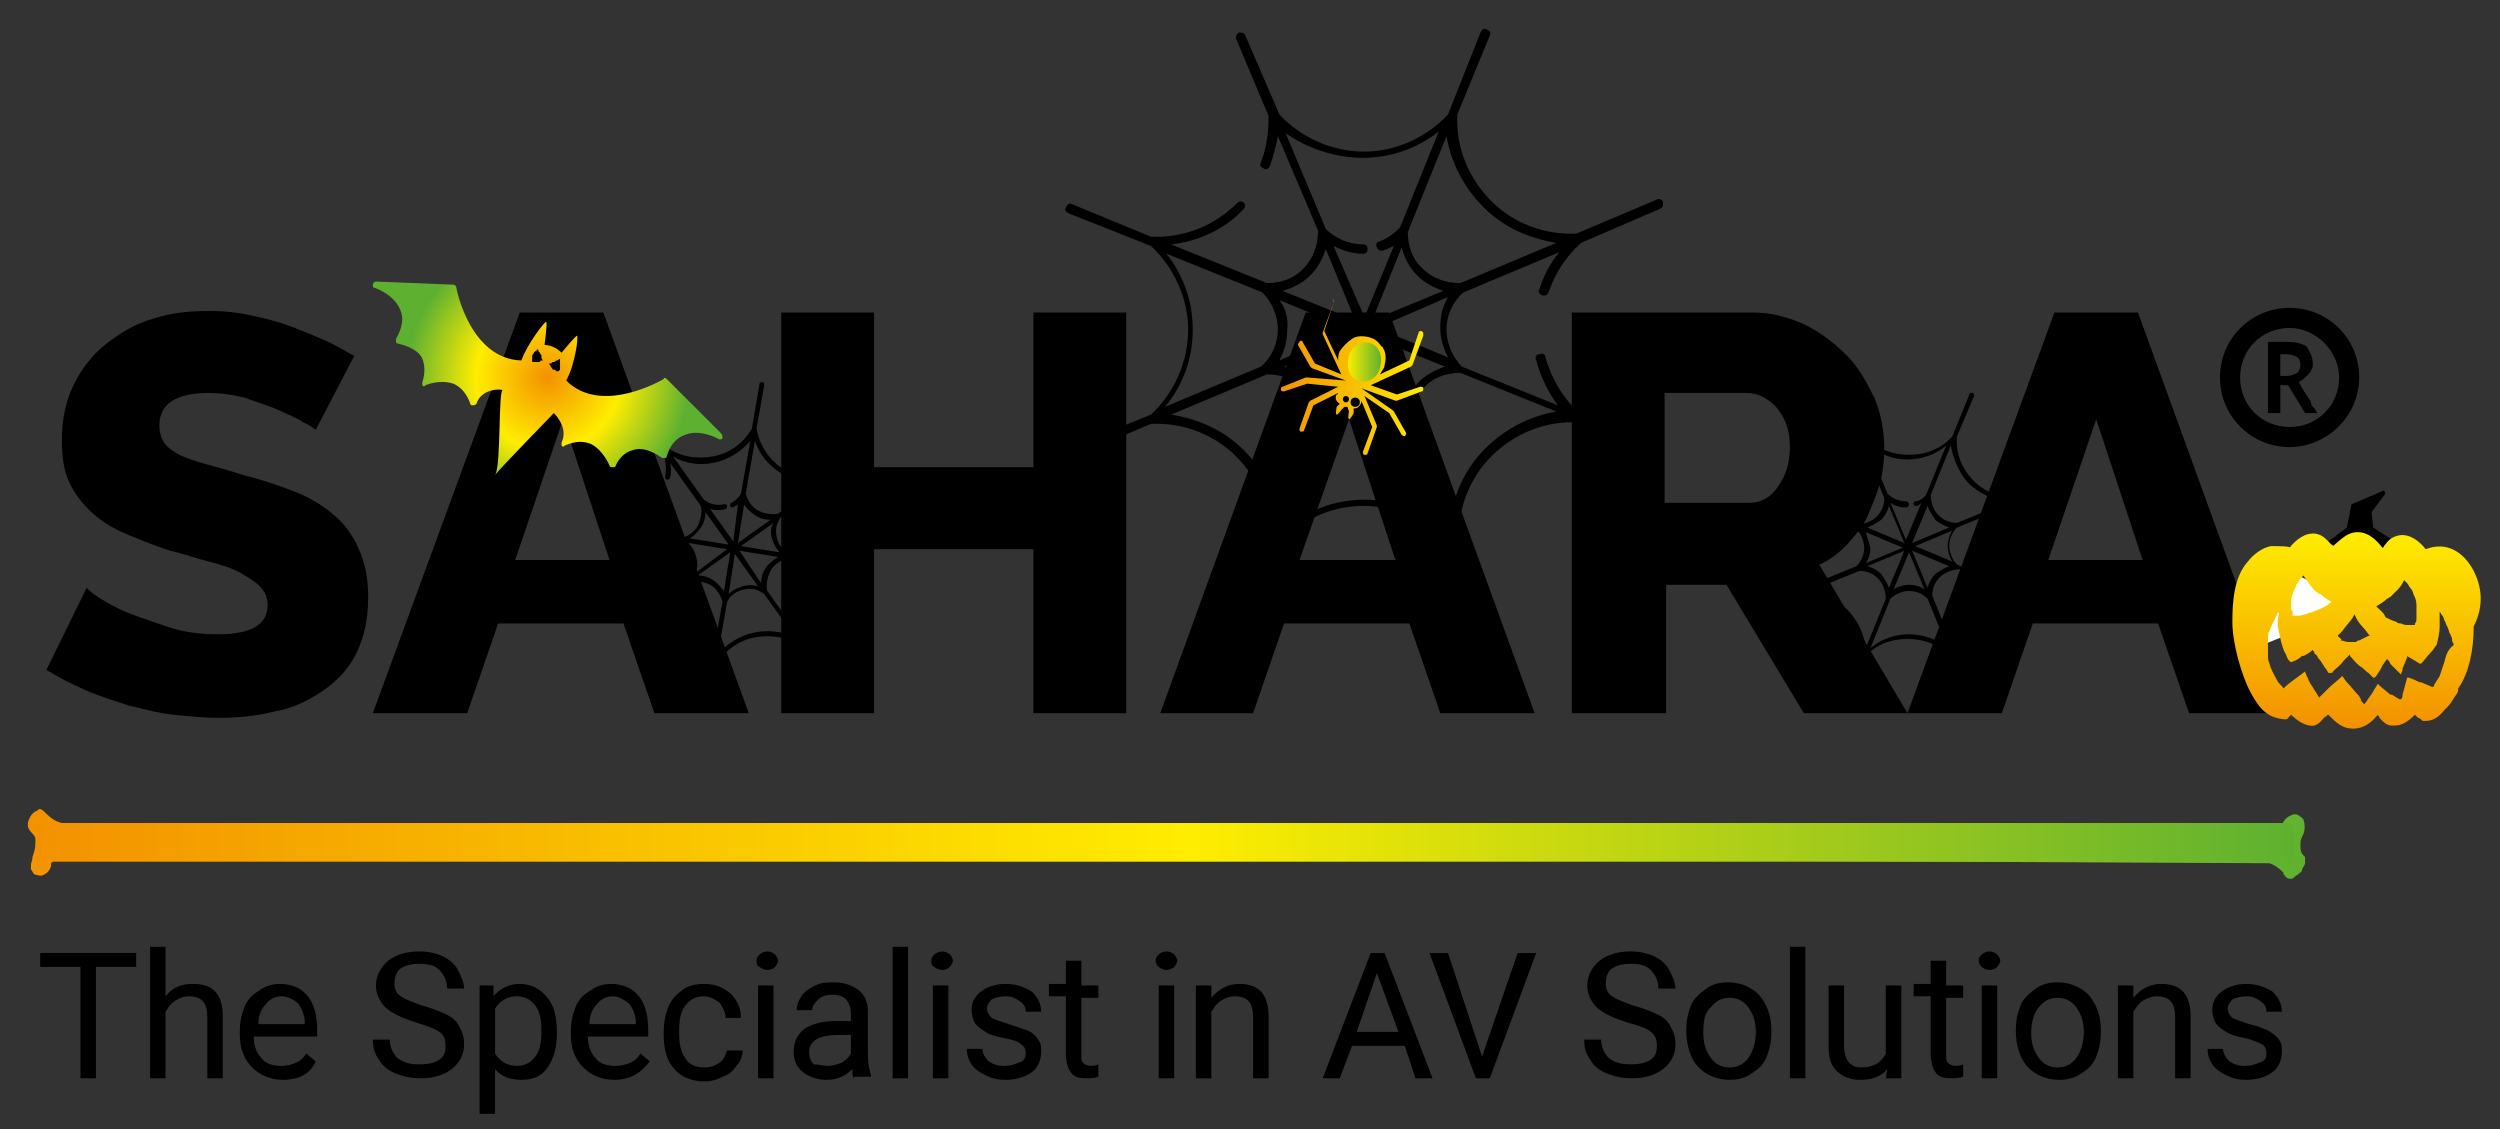 <?xml version="1.0" encoding="utf-8"?>
<!-- Generator: Adobe Illustrator 24.3.0, SVG Export Plug-In . SVG Version: 6.00 Build 0)  -->
<svg version="1.1" id="OUTLINE" xmlns="http://www.w3.org/2000/svg" xmlns:xlink="http://www.w3.org/1999/xlink" x="0px" y="0px"
	 viewBox="0 0 161.6 73" style="enable-background:new 0 0 161.6 73;" xml:space="preserve">
<rect x="0" y="0" width="161.6" height="73" fill="#333333" stroke="none"/>
<style type="text/css">
	.st0{fill:url(#SVGID_1_);}
	.st1{fill:url(#SVGID_2_);}
	.st2{fill:url(#SVGID_3_);}
	.st3{fill:url(#SVGID_4_);}
	.st4{fill:#FFFFFF;}
	.st5{fill:url(#SVGID_5_);}
	.st6{fill:url(#SVGID_6_);}
</style>
<path d="M107.1,12.9l-5.2,2.2c-2.1,0.1-4.1-0.7-5.5-2.1c-1.5-1.5-2.3-3.5-2.2-5.6c0,0,0,0,0,0l2.1-5.1c0.1-0.2,0-0.3-0.2-0.4
	c-0.2-0.1-0.3,0-0.4,0.2l-2.1,5.3c-1.4,1.5-3.4,2.4-5.4,2.4c-2.1,0-4.1-0.9-5.5-2.4c0,0,0,0,0,0l-2.2-5.1c-0.1-0.2-0.2-0.2-0.4-0.2
	c-0.2,0.1-0.2,0.2-0.2,0.4L82,7.5c0,1-0.1,2-0.5,3c-0.1,0.2,0,0.3,0.2,0.4c0.2,0.1,0.3,0,0.4-0.2c0.2-0.6,0.4-1.3,0.5-1.9l2.6,6.1
	c0,0.9-0.3,1.8-0.9,2.4c-0.6,0.7-1.5,1-2.4,1l-6.2-2.5c1.8-0.2,3.5-1,4.7-2.3c0.1-0.1,0.1-0.3,0-0.4c-0.1-0.1-0.3-0.1-0.4,0
	c-1.5,1.5-3.5,2.3-5.6,2.2c0,0,0,0,0,0l-5.1-2.1c-0.2-0.1-0.3,0-0.4,0.2c-0.1,0.2,0,0.3,0.2,0.4l5.3,2.1c1.5,1.4,2.4,3.4,2.4,5.4
	c0,2.1-0.9,4.1-2.4,5.5c0,0,0,0,0,0L69,29c-0.2,0.1-0.2,0.2-0.2,0.4c0.1,0.2,0.2,0.2,0.4,0.2l5.2-2.2c2.1-0.1,4.1,0.7,5.5,2.1
	c1.5,1.5,2.3,3.5,2.2,5.6c0,0,0,0,0,0l-2.1,5.1c-0.1,0.2,0,0.3,0.2,0.4c0.1,0,0.2,0,0.2,0c0.1,0,0.1-0.1,0.2-0.2l2.1-5.3
	c1.4-1.5,3.4-2.4,5.4-2.4c2.1,0,4.1,0.9,5.5,2.4c0,0,0,0,0,0l2.2,5.1c0.1,0.2,0.2,0.2,0.4,0.2c0.2-0.1,0.2-0.2,0.2-0.4L94.3,35
	c-0.1-2.1,0.7-4.1,2.1-5.5c1.5-1.5,3.5-2.3,5.6-2.2c0,0,0,0,0,0l3.6,3.1c0.1,0-0.5-0.8-0.4-0.8c0.1,0-0.8,0.5,0.9,0.8
	c0.2,0,1.4-1.5,1.3-1.6l-5.3-2.1c-1.1-1-1.8-2.2-2.2-3.6c0-0.2-0.2-0.3-0.4-0.2c-0.2,0-0.3,0.2-0.2,0.4c0.3,1.1,0.8,2.1,1.4,2.9
	l-6.2-2.5c-0.6-0.6-1-1.5-1-2.4c0-0.9,0.4-1.8,1.1-2.4l6.2-2.6c-0.6,0.7-1,1.5-1.3,2.4c-0.1,0.2,0,0.3,0.2,0.4c0.1,0,0.1,0,0.2,0
	c0.1,0,0.1-0.1,0.2-0.2c0.4-1.2,1.1-2.3,2.1-3.2c0,0,0,0,0,0l5.1-2.2c0.2-0.1,0.2-0.2,0.2-0.4S107.2,12.8,107.1,12.9z M95.9,13.4
	c1.3,1.3,2.9,2,4.7,2.3l-6.2,2.6c-0.9,0-1.8-0.3-2.4-0.9c-0.7-0.6-1-1.5-1-2.4l2.5-6.2C93.8,10.5,94.6,12.1,95.9,13.4z M84.7,24.7
	c-0.5-0.5-1.1-0.8-1.7-1l4.6-1.9l-1.9,4.7C85.5,25.8,85.2,25.2,84.7,24.7z M82.7,19.4l4.6,1.9l-4.6,2c0.3-0.6,0.5-1.2,0.5-1.9
	C83.3,20.6,83.1,19.9,82.7,19.4z M88.2,22l2,4.6c-0.6-0.3-1.2-0.5-1.9-0.5c-0.7,0-1.3,0.2-1.9,0.5L88.2,22z M88.7,21.8l4.7,1.9
	c-0.6,0.2-1.2,0.5-1.7,1c-0.5,0.5-0.8,1.1-1,1.7L88.7,21.8z M91.6,17.8c0.5,0.5,1.1,0.8,1.7,1l-4.6,1.9l1.9-4.7
	C90.8,16.7,91.1,17.3,91.6,17.8z M88.1,10.2c1.8,0,3.5-0.6,4.9-1.7l-2.5,6.2c-0.4,0.4-0.8,0.7-1.3,0.9C89,15.6,88.9,15.8,89,16
	c0.1,0.2,0.2,0.2,0.4,0.2c0.2-0.1,0.5-0.2,0.7-0.3l-1.9,4.6l-2-4.6c0.6,0.3,1.2,0.5,1.9,0.5c0.2,0,0.3-0.1,0.3-0.3
	c0-0.2-0.1-0.3-0.3-0.3c-0.9,0-1.8-0.4-2.4-1l-2.6-6.2C84.5,9.6,86.3,10.2,88.1,10.2z M84.7,17.8c0.5-0.5,0.8-1.1,1-1.7l1.9,4.6
	l-4.7-1.9C83.6,18.6,84.2,18.3,84.7,17.8z M77.1,21.3c0-1.8-0.6-3.5-1.7-4.9l6.2,2.5c0.6,0.6,1,1.5,1,2.4c0,0.9-0.4,1.8-1.1,2.4
	l-6.2,2.6C76.5,24.9,77.1,23.1,77.1,21.3z M80.4,29.1c-1.3-1.3-2.9-2-4.7-2.3l6.2-2.6c0.9,0,1.8,0.3,2.4,0.9c0.7,0.6,1,1.5,1,2.4
	l-2.5,6.2C82.5,32,81.7,30.4,80.4,29.1z M88.2,32.3c-1.8,0-3.5,0.6-4.9,1.7l2.5-6.2c0.6-0.6,1.5-1,2.4-1c0.9,0,1.8,0.4,2.4,1.1
	l2.6,6.2C91.8,32.9,90,32.3,88.2,32.3z M96,29c-1.3,1.3-2,2.9-2.3,4.7l-2.6-6.2c0-0.9,0.3-1.8,0.9-2.4c0.6-0.7,1.5-1,2.4-1l6.2,2.5
	C98.9,26.9,97.3,27.7,96,29z M93.1,21.2c0,0.7,0.2,1.3,0.5,1.9l-4.6-1.9l4.6-2C93.2,19.9,93.1,20.5,93.1,21.2z"/>
<g>
	<path d="M20.4,27.8c-0.1-0.1-0.3-0.3-0.8-0.5c-0.4-0.3-1-0.5-1.6-0.8c-0.7-0.3-1.4-0.5-2.2-0.8c-0.8-0.2-1.6-0.3-2.3-0.3
		c-2.1,0-3.2,0.7-3.2,2.1c0,0.4,0.1,0.8,0.3,1.1c0.2,0.3,0.6,0.6,1,0.8s1,0.4,1.7,0.6c0.7,0.2,1.5,0.4,2.4,0.7
		c1.2,0.3,2.4,0.7,3.4,1.1c1,0.4,1.8,0.9,2.5,1.5c0.7,0.6,1.2,1.3,1.6,2.2c0.4,0.9,0.6,1.9,0.6,3.1c0,1.5-0.3,2.7-0.8,3.7
		c-0.5,1-1.3,1.8-2.2,2.4s-1.9,1.1-3.1,1.3c-1.2,0.3-2.4,0.4-3.6,0.4c-0.9,0-1.9-0.1-2.9-0.2c-1-0.1-2-0.4-2.9-0.6
		c-0.9-0.3-1.9-0.6-2.8-1c-0.9-0.4-1.7-0.8-2.5-1.3L5.6,38c0.1,0.1,0.4,0.4,0.9,0.7c0.5,0.3,1.2,0.7,2,1c0.8,0.3,1.7,0.6,2.6,0.9
		c1,0.3,2,0.4,3,0.4c2.1,0,3.2-0.6,3.2-1.9c0-0.5-0.2-0.9-0.5-1.2c-0.3-0.3-0.8-0.6-1.3-0.9c-0.6-0.3-1.2-0.5-2-0.7
		c-0.8-0.2-1.6-0.5-2.5-0.7c-1.2-0.4-2.2-0.8-3.1-1.2c-0.9-0.4-1.6-0.9-2.2-1.5c-0.6-0.6-1-1.2-1.3-1.9c-0.3-0.7-0.4-1.6-0.4-2.6
		c0-1.4,0.3-2.6,0.8-3.6c0.5-1,1.2-1.9,2.1-2.6c0.9-0.7,1.9-1.3,3-1.6c1.2-0.4,2.4-0.5,3.7-0.5c0.9,0,1.8,0.1,2.7,0.3
		c0.9,0.2,1.7,0.4,2.5,0.7c0.8,0.3,1.5,0.6,2.2,0.9c0.7,0.3,1.3,0.7,1.9,1L20.4,27.8z"/>
	<path d="M33.6,20.2H39l9.4,25.9h-6.1l-2-5.8h-8.1l-2,5.8h-6.1L33.6,20.2z M39.4,36.2l-3-9.1l-3.1,9.1H39.4z"/>
	<path d="M72.8,20.2v25.9h-6V35.5H56.5v10.6h-6V20.2h6v10h10.3v-10H72.8z"/>
	<path d="M84.4,20.2h5.4l9.4,25.9h-6.1l-2-5.8h-8.1l-2,5.8H75L84.4,20.2z M90.2,36.2l-3-9.1L84,36.2H90.2z"/>
	<path d="M101.6,46.1V20.2h11.7c1.2,0,2.3,0.3,3.4,0.8c1,0.5,1.9,1.2,2.7,2c0.8,0.8,1.3,1.8,1.8,2.8c0.4,1,0.6,2.1,0.6,3.2
		c0,0.8-0.1,1.6-0.3,2.3c-0.2,0.7-0.5,1.4-0.8,2.1s-0.8,1.2-1.3,1.8c-0.5,0.5-1.1,1-1.8,1.3l5.7,9.6h-6.7l-5-8.3h-3.9v8.3H101.6z
		 M107.6,32.5h5.5c0.7,0,1.3-0.3,1.8-1c0.5-0.7,0.8-1.5,0.8-2.6c0-1.1-0.3-1.9-0.9-2.6c-0.6-0.6-1.2-0.9-1.9-0.9h-5.3V32.5z"/>
	<path d="M132.8,20.2h5.4l9.4,25.9h-6.1l-2-5.8h-8.1l-2,5.8h-6.1L132.8,20.2z M138.5,36.2l-3-9.1l-3.1,9.1H138.5z"/>
</g>
<g>
	
		<linearGradient id="SVGID_1_" gradientUnits="userSpaceOnUse" x1="62.713" y1="-194.749" x2="194.597" y2="-194.749" gradientTransform="matrix(0.872 0.473 -0.469 0.864 -128.111 161.926)">
		<stop  offset="0" style="stop-color:#F39200"/>
		<stop  offset="0.512" style="stop-color:#FFED00"/>
		<stop  offset="1" style="stop-color:#5EB130"/>
	</linearGradient>
	<path class="st0" d="M149,55.8c0,0,0-0.1,0-0.1c0,0,0-0.1,0-0.1c0,0,0,0,0,0l0,0c0,0,0,0,0-0.1c0,0,0,0,0,0c0,0,0,0,0,0
		c0,0,0,0,0,0c0,0,0,0,0,0c0,0,0,0,0,0c0,0,0,0,0-0.1c0,0,0,0,0,0c0,0,0,0,0,0c0,0,0,0,0,0c0,0,0,0,0,0c0,0,0,0,0,0c0,0,0,0,0,0
		c0,0,0,0,0,0c-0.2-0.2-0.3-0.3-0.3-0.7c0-0.1,0-0.1,0-0.2c0-0.2,0.1-0.4,0.2-0.6c0.1-0.3,0.1-0.6,0-0.9c0,0,0-0.1-0.1-0.1
		c0,0,0,0,0,0c0,0,0-0.1-0.1-0.1c0,0,0,0,0,0c0,0,0,0,0,0c-0.2-0.2-0.4-0.2-0.6-0.1c-0.5,0.2-0.6,0.6-0.8,1.1
		c-0.1,0.1-0.2,0.3-0.3,0.3L4,53.2c-0.4-0.1-0.7-0.3-1-0.6c-0.1-0.1-0.3-0.3-0.4-0.3c-0.1,0-0.1,0-0.2,0.1c-0.3,0.1-0.5,0.4-0.6,0.8
		c0,0.1,0,0.1,0,0.2c0.1,0.5,0.6,0.5,0.5,1.1c0,0.3-0.1,0.6-0.2,0.9c0,0.2-0.1,0.4-0.1,0.5c0,0,0,0,0,0c0,0,0,0,0,0c0,0,0,0,0,0
		c0,0,0,0,0,0.1c0,0,0,0,0,0c0,0,0,0,0,0.1c0,0,0,0,0,0c0,0,0,0.1,0,0.1c0.1,0.1,0.1,0.2,0.2,0.3c0.2,0.1,0.4,0.1,0.5,0.1
		c0.3-0.1,0.5-0.3,0.6-0.6c0,0,0-0.1,0-0.1c0-0.1,0-0.1,0.1-0.2c0-0.1,0.1-0.2,0.1-0.3c0,0,0-0.1,0-0.1c0.1-0.1,0.1-0.2,0.2-0.2
		l142.9,0.7c0,0,0.1,0,0.1,0c0.3,0.1,0.6,0.3,0.9,0.6c0,0,0,0,0,0.1c0.1,0.1,0.2,0.3,0.4,0.3c0,0,0,0,0.1,0c0.1,0,0.1,0,0.2-0.1
		c0.1-0.1,0.3-0.2,0.4-0.3c0.1-0.1,0.1-0.1,0.1-0.2C148.9,56,149,55.9,149,55.8z"/>
	<linearGradient id="SVGID_2_" gradientUnits="userSpaceOnUse" x1="2.342" y1="54.481" x2="148.223" y2="54.481">
		<stop  offset="0" style="stop-color:#F39200"/>
		<stop  offset="0.512" style="stop-color:#FFED00"/>
		<stop  offset="1" style="stop-color:#5EB130"/>
	</linearGradient>
	<rect x="2.3" y="53.2" class="st1" width="145.9" height="2.5"/>
</g>
<g>
	<g>
		<path d="M149.5,23.5c0,0.2,0,0.3-0.1,0.4c0,0.1-0.1,0.2-0.2,0.3c-0.1,0.1-0.2,0.2-0.3,0.3c-0.1,0.1-0.2,0.1-0.3,0.2
			c0.2,0.4,0.4,0.7,0.6,1c0.1,0.1,0.2,0.3,0.2,0.4s0.1,0.2,0.2,0.3c0.1,0.1,0.1,0.2,0.1,0.2l0.1,0.1H149l-1.1-1.8h-0.5v1.8h-0.8
			v-4.6h1.2c0.6,0,1,0.1,1.3,0.3C149.3,22.7,149.5,23.1,149.5,23.5z M147.4,24.3h0.4c0.3,0,0.5-0.1,0.7-0.2c0.1-0.1,0.2-0.3,0.2-0.5
			c0-0.3-0.1-0.4-0.2-0.5c-0.1-0.1-0.4-0.2-0.7-0.2h-0.4V24.3z"/>
	</g>
	<path d="M148,28.9c-2.5,0-4.5-2-4.5-4.5s2-4.5,4.5-4.5c2.5,0,4.5,2,4.5,4.5S150.4,28.9,148,28.9z M148,21.2c-1.8,0-3.2,1.4-3.2,3.2
		c0,1.8,1.4,3.2,3.2,3.2c1.8,0,3.2-1.4,3.2-3.2C151.2,22.7,149.7,21.2,148,21.2z"/>
</g>
<g>
	<path d="M8.8,62.5H6.2v7.2H5.2v-7.2H2.6v-0.9h6.2V62.5z"/>
	<path d="M10.7,64.4c0.5-0.6,1-0.8,1.8-0.8c1.3,0,1.9,0.7,1.9,2.1v4h-1v-4c0-0.4-0.1-0.8-0.3-1s-0.5-0.3-0.9-0.3
		c-0.3,0-0.6,0.1-0.9,0.3c-0.3,0.2-0.4,0.4-0.6,0.7v4.3h-1v-8.5h1V64.4z"/>
	<path d="M18.3,69.8c-0.8,0-1.5-0.3-2-0.8c-0.5-0.5-0.8-1.2-0.8-2.1v-0.2c0-0.6,0.1-1.1,0.3-1.6c0.2-0.5,0.5-0.8,1-1.1
		c0.4-0.3,0.9-0.4,1.3-0.4c0.8,0,1.4,0.3,1.8,0.8s0.6,1.2,0.6,2.2V67h-4.1c0,0.6,0.2,1.1,0.5,1.4c0.3,0.4,0.8,0.5,1.3,0.5
		c0.4,0,0.7-0.1,0.9-0.2c0.3-0.1,0.5-0.3,0.7-0.6l0.6,0.5C20.1,69.4,19.3,69.8,18.3,69.8z M18.2,64.4c-0.4,0-0.8,0.2-1,0.5
		c-0.3,0.3-0.5,0.7-0.5,1.3h3v-0.1c0-0.5-0.2-0.9-0.4-1.2C19,64.6,18.6,64.4,18.2,64.4z"/>
	<path d="M26.9,66.1c-0.9-0.3-1.6-0.6-2-1c-0.4-0.4-0.6-0.9-0.6-1.4c0-0.6,0.3-1.2,0.8-1.6c0.5-0.4,1.2-0.6,2-0.6
		c0.6,0,1,0.1,1.5,0.3c0.4,0.2,0.8,0.5,1,0.9s0.4,0.8,0.4,1.2h-1.1c0-0.5-0.2-0.9-0.5-1.2c-0.3-0.3-0.7-0.4-1.3-0.4
		c-0.5,0-0.9,0.1-1.2,0.3c-0.3,0.2-0.4,0.6-0.4,1c0,0.3,0.1,0.6,0.4,0.8s0.8,0.4,1.4,0.6c0.7,0.2,1.2,0.4,1.6,0.6
		c0.4,0.2,0.7,0.5,0.8,0.8c0.2,0.3,0.3,0.7,0.3,1.1c0,0.7-0.3,1.2-0.8,1.6c-0.5,0.4-1.2,0.6-2,0.6c-0.6,0-1.1-0.1-1.6-0.3
		c-0.5-0.2-0.9-0.5-1.1-0.9c-0.3-0.4-0.4-0.8-0.4-1.3h1.1c0,0.5,0.2,0.9,0.5,1.2c0.4,0.3,0.8,0.4,1.4,0.4c0.6,0,1-0.1,1.3-0.3
		c0.3-0.2,0.4-0.5,0.4-0.9c0-0.4-0.1-0.7-0.4-0.9C28.1,66.5,27.6,66.3,26.9,66.1z"/>
	<path d="M36,66.8c0,0.9-0.2,1.6-0.6,2.2c-0.4,0.6-1,0.8-1.7,0.8c-0.7,0-1.3-0.2-1.7-0.7V72h-1v-8.3h0.9l0,0.7
		c0.4-0.5,1-0.8,1.7-0.8c0.7,0,1.3,0.3,1.7,0.8C35.8,64.9,36,65.7,36,66.8L36,66.8z M35,66.6c0-0.7-0.1-1.2-0.4-1.6
		s-0.7-0.6-1.2-0.6c-0.6,0-1.1,0.3-1.4,0.8v2.9c0.3,0.5,0.8,0.8,1.4,0.8c0.5,0,0.9-0.2,1.2-0.6S35,67.4,35,66.6z"/>
	<path d="M39.7,69.8c-0.8,0-1.5-0.3-2-0.8c-0.5-0.5-0.8-1.2-0.8-2.1v-0.2c0-0.6,0.1-1.1,0.3-1.6c0.2-0.5,0.5-0.8,1-1.1
		c0.4-0.3,0.9-0.4,1.3-0.4c0.8,0,1.4,0.3,1.8,0.8s0.6,1.2,0.6,2.2V67H38c0,0.6,0.2,1.1,0.5,1.4c0.3,0.4,0.8,0.5,1.3,0.5
		c0.4,0,0.7-0.1,0.9-0.2c0.3-0.1,0.5-0.3,0.7-0.6l0.6,0.5C41.4,69.4,40.7,69.8,39.7,69.8z M39.6,64.4c-0.4,0-0.8,0.2-1,0.5
		c-0.3,0.3-0.5,0.7-0.5,1.3h3v-0.1c0-0.5-0.2-0.9-0.4-1.2C40.3,64.6,40,64.4,39.6,64.4z"/>
	<path d="M45.5,69c0.4,0,0.7-0.1,1-0.3s0.4-0.5,0.5-0.8h1c0,0.3-0.1,0.7-0.4,1c-0.2,0.3-0.5,0.6-0.9,0.7c-0.4,0.2-0.7,0.3-1.2,0.3
		c-0.8,0-1.5-0.3-1.9-0.8c-0.5-0.5-0.7-1.3-0.7-2.2v-0.2c0-0.6,0.1-1.1,0.3-1.6c0.2-0.5,0.5-0.8,0.9-1.1s0.9-0.4,1.4-0.4
		c0.7,0,1.2,0.2,1.7,0.6c0.4,0.4,0.7,0.9,0.7,1.6h-1c0-0.4-0.2-0.7-0.4-1c-0.3-0.2-0.6-0.4-1-0.4c-0.5,0-0.9,0.2-1.2,0.6
		c-0.3,0.4-0.4,0.9-0.4,1.6v0.2c0,0.7,0.1,1.2,0.4,1.6C44.5,68.8,45,69,45.5,69z"/>
	<path d="M48.9,62.1c0-0.2,0.1-0.3,0.2-0.4c0.1-0.1,0.3-0.2,0.5-0.2c0.2,0,0.4,0.1,0.5,0.2c0.1,0.1,0.2,0.3,0.2,0.4
		s-0.1,0.3-0.2,0.4c-0.1,0.1-0.3,0.2-0.5,0.2c-0.2,0-0.4-0.1-0.5-0.2C48.9,62.4,48.9,62.3,48.9,62.1z M50,69.7h-1v-6h1V69.7z"/>
	<path d="M55.2,69.7c-0.1-0.1-0.1-0.3-0.1-0.6c-0.5,0.5-1,0.7-1.7,0.7c-0.6,0-1.1-0.2-1.5-0.5c-0.4-0.3-0.6-0.8-0.6-1.3
		c0-0.6,0.2-1.1,0.7-1.5c0.5-0.3,1.1-0.5,2-0.5h1v-0.5c0-0.4-0.1-0.6-0.3-0.9c-0.2-0.2-0.5-0.3-0.9-0.3c-0.4,0-0.7,0.1-0.9,0.3
		c-0.2,0.2-0.4,0.4-0.4,0.7h-1c0-0.3,0.1-0.6,0.3-0.9s0.5-0.5,0.9-0.7c0.4-0.2,0.8-0.2,1.2-0.2c0.7,0,1.2,0.2,1.6,0.5
		s0.6,0.8,0.6,1.4v2.8c0,0.6,0.1,1,0.2,1.3v0.1H55.2z M53.5,68.9c0.3,0,0.6-0.1,0.9-0.2c0.3-0.2,0.5-0.4,0.6-0.6v-1.2h-0.8
		c-1.3,0-1.9,0.4-1.9,1.1c0,0.3,0.1,0.6,0.3,0.8C52.9,68.8,53.2,68.9,53.5,68.9z"/>
	<path d="M58.7,69.7h-1v-8.5h1V69.7z"/>
	<path d="M60.2,62.1c0-0.2,0.1-0.3,0.2-0.4c0.1-0.1,0.3-0.2,0.5-0.2c0.2,0,0.4,0.1,0.5,0.2c0.1,0.1,0.2,0.3,0.2,0.4
		s-0.1,0.3-0.2,0.4c-0.1,0.1-0.3,0.2-0.5,0.2c-0.2,0-0.4-0.1-0.5-0.2C60.2,62.4,60.2,62.3,60.2,62.1z M61.3,69.7h-1v-6h1V69.7z"/>
	<path d="M66.3,68.1c0-0.3-0.1-0.5-0.3-0.6c-0.2-0.2-0.6-0.3-1.1-0.4c-0.5-0.1-0.9-0.2-1.2-0.4s-0.5-0.3-0.7-0.6
		c-0.1-0.2-0.2-0.5-0.2-0.8c0-0.5,0.2-0.9,0.6-1.2s0.9-0.5,1.6-0.5c0.7,0,1.2,0.2,1.7,0.5c0.4,0.4,0.6,0.8,0.6,1.3h-1
		c0-0.3-0.1-0.5-0.4-0.7s-0.5-0.3-0.9-0.3c-0.4,0-0.7,0.1-0.9,0.2c-0.2,0.2-0.3,0.4-0.3,0.6c0,0.2,0.1,0.4,0.3,0.6
		c0.2,0.1,0.5,0.2,1.1,0.4s0.9,0.3,1.2,0.4s0.6,0.4,0.7,0.6c0.2,0.2,0.2,0.5,0.2,0.8c0,0.5-0.2,1-0.6,1.3c-0.4,0.3-1,0.5-1.7,0.5
		c-0.5,0-0.9-0.1-1.3-0.3c-0.4-0.2-0.7-0.4-0.9-0.7c-0.2-0.3-0.3-0.6-0.3-1h1c0,0.3,0.2,0.6,0.4,0.8c0.3,0.2,0.6,0.3,1,0.3
		c0.4,0,0.7-0.1,0.9-0.2C66.2,68.6,66.3,68.4,66.3,68.1z"/>
	<path d="M69.9,62.2v1.5H71v0.8h-1.1v3.7c0,0.2,0,0.4,0.1,0.5c0.1,0.1,0.3,0.2,0.5,0.2c0.1,0,0.3,0,0.5-0.1v0.8
		c-0.3,0.1-0.5,0.1-0.8,0.1c-0.5,0-0.8-0.1-1-0.4s-0.3-0.7-0.3-1.2v-3.7h-1.1v-0.8h1.1v-1.5H69.9z"/>
	<path d="M74.7,62.1c0-0.2,0.1-0.3,0.2-0.4c0.1-0.1,0.3-0.2,0.5-0.2c0.2,0,0.4,0.1,0.5,0.2c0.1,0.1,0.2,0.3,0.2,0.4
		s-0.1,0.3-0.2,0.4c-0.1,0.1-0.3,0.2-0.5,0.2c-0.2,0-0.4-0.1-0.5-0.2C74.8,62.4,74.7,62.3,74.7,62.1z M75.9,69.7h-1v-6h1V69.7z"/>
	<path d="M78.3,63.7l0,0.8c0.5-0.6,1.1-0.9,1.8-0.9c1.3,0,1.9,0.7,1.9,2.1v4h-1v-4c0-0.4-0.1-0.8-0.3-1c-0.2-0.2-0.5-0.3-0.9-0.3
		c-0.3,0-0.6,0.1-0.9,0.3c-0.3,0.2-0.4,0.4-0.6,0.7v4.3h-1v-6H78.3z"/>
	<path d="M90.8,67.6h-3.4l-0.8,2.1h-1.1l3.1-8.1h0.9l3.1,8.1h-1.1L90.8,67.6z M87.7,66.7h2.7l-1.4-3.8L87.7,66.7z"/>
	<path d="M95.8,68.3l2.3-6.7h1.2l-3,8.1h-0.9l-3-8.1h1.2L95.8,68.3z"/>
	<path d="M105.2,66.1c-0.9-0.3-1.6-0.6-2-1c-0.4-0.4-0.6-0.9-0.6-1.4c0-0.6,0.3-1.2,0.8-1.6c0.5-0.4,1.2-0.6,2-0.6
		c0.6,0,1,0.1,1.5,0.3c0.4,0.2,0.8,0.5,1,0.9s0.4,0.8,0.4,1.2h-1.1c0-0.5-0.2-0.9-0.5-1.2c-0.3-0.3-0.7-0.4-1.3-0.4
		c-0.5,0-0.9,0.1-1.2,0.3s-0.4,0.6-0.4,1c0,0.3,0.1,0.6,0.4,0.8c0.3,0.2,0.8,0.4,1.4,0.6c0.7,0.2,1.2,0.4,1.6,0.6
		c0.4,0.2,0.7,0.5,0.8,0.8c0.2,0.3,0.3,0.7,0.3,1.1c0,0.7-0.3,1.2-0.8,1.6s-1.2,0.6-2,0.6c-0.6,0-1.1-0.1-1.6-0.3
		c-0.5-0.2-0.9-0.5-1.1-0.9c-0.3-0.4-0.4-0.8-0.4-1.3h1.1c0,0.5,0.2,0.9,0.5,1.2c0.4,0.3,0.8,0.4,1.4,0.4c0.6,0,1-0.1,1.3-0.3
		c0.3-0.2,0.4-0.5,0.4-0.9c0-0.4-0.1-0.7-0.4-0.9C106.5,66.5,106,66.3,105.2,66.1z"/>
	<path d="M109,66.6c0-0.6,0.1-1.1,0.3-1.6c0.2-0.5,0.6-0.8,1-1.1c0.4-0.3,0.9-0.4,1.4-0.4c0.8,0,1.5,0.3,2,0.8
		c0.5,0.6,0.8,1.3,0.8,2.3v0.1c0,0.6-0.1,1.1-0.3,1.6s-0.5,0.8-1,1.1c-0.4,0.3-0.9,0.4-1.4,0.4c-0.8,0-1.5-0.3-2-0.8
		S109,67.6,109,66.6L109,66.6z M110.1,66.8c0,0.7,0.2,1.2,0.5,1.6s0.7,0.6,1.2,0.6c0.5,0,0.9-0.2,1.2-0.6c0.3-0.4,0.5-1,0.5-1.7
		c0-0.7-0.2-1.2-0.5-1.6s-0.7-0.6-1.2-0.6c-0.5,0-0.9,0.2-1.2,0.6C110.2,65.4,110.1,66,110.1,66.8z"/>
	<path d="M116.7,69.7h-1v-8.5h1V69.7z"/>
	<path d="M122,69.1c-0.4,0.5-1,0.7-1.8,0.7c-0.6,0-1.1-0.2-1.5-0.6s-0.5-0.9-0.5-1.6v-3.9h1v3.9c0,0.9,0.4,1.4,1.1,1.4
		c0.8,0,1.3-0.3,1.6-0.9v-4.4h1v6h-1L122,69.1z"/>
	<path d="M125.8,62.2v1.5h1.1v0.8h-1.1v3.7c0,0.2,0,0.4,0.1,0.5s0.3,0.2,0.5,0.2c0.1,0,0.3,0,0.5-0.1v0.8c-0.3,0.1-0.5,0.1-0.8,0.1
		c-0.5,0-0.8-0.1-1-0.4c-0.2-0.3-0.3-0.7-0.3-1.2v-3.7h-1.1v-0.8h1.1v-1.5H125.8z"/>
	<path d="M127.9,62.1c0-0.2,0.1-0.3,0.2-0.4c0.1-0.1,0.3-0.2,0.5-0.2c0.2,0,0.4,0.1,0.5,0.2c0.1,0.1,0.2,0.3,0.2,0.4
		s-0.1,0.3-0.2,0.4c-0.1,0.1-0.3,0.2-0.5,0.2c-0.2,0-0.4-0.1-0.5-0.2C128,62.4,127.9,62.3,127.9,62.1z M129.1,69.7h-1v-6h1V69.7z"/>
	<path d="M130.3,66.6c0-0.6,0.1-1.1,0.3-1.6c0.2-0.5,0.6-0.8,1-1.1c0.4-0.3,0.9-0.4,1.4-0.4c0.8,0,1.5,0.3,2,0.8
		c0.5,0.6,0.8,1.3,0.8,2.3v0.1c0,0.6-0.1,1.1-0.3,1.6s-0.5,0.8-1,1.1c-0.4,0.3-0.9,0.4-1.4,0.4c-0.8,0-1.5-0.3-2-0.8
		S130.3,67.6,130.3,66.6L130.3,66.6z M131.3,66.8c0,0.7,0.2,1.2,0.5,1.6s0.7,0.6,1.2,0.6c0.5,0,0.9-0.2,1.2-0.6
		c0.3-0.4,0.5-1,0.5-1.7c0-0.7-0.2-1.2-0.5-1.6s-0.7-0.6-1.2-0.6c-0.5,0-0.9,0.2-1.2,0.6C131.5,65.4,131.3,66,131.3,66.8z"/>
	<path d="M137.9,63.7l0,0.8c0.5-0.6,1.1-0.9,1.8-0.9c1.3,0,1.9,0.7,1.9,2.1v4h-1v-4c0-0.4-0.1-0.8-0.3-1c-0.2-0.2-0.5-0.3-0.9-0.3
		c-0.3,0-0.6,0.1-0.9,0.3c-0.3,0.2-0.4,0.4-0.6,0.7v4.3h-1v-6H137.9z"/>
	<path d="M146.5,68.1c0-0.3-0.1-0.5-0.3-0.6s-0.6-0.3-1.1-0.4c-0.5-0.1-0.9-0.2-1.2-0.4c-0.3-0.2-0.5-0.3-0.7-0.6
		c-0.1-0.2-0.2-0.5-0.2-0.8c0-0.5,0.2-0.9,0.6-1.2c0.4-0.3,0.9-0.5,1.6-0.5c0.7,0,1.2,0.2,1.7,0.5c0.4,0.4,0.6,0.8,0.6,1.3h-1
		c0-0.3-0.1-0.5-0.4-0.7s-0.5-0.3-0.9-0.3c-0.4,0-0.7,0.1-0.9,0.2c-0.2,0.2-0.3,0.4-0.3,0.6c0,0.2,0.1,0.4,0.3,0.6
		c0.2,0.1,0.5,0.2,1.1,0.4c0.5,0.1,0.9,0.3,1.2,0.4c0.3,0.2,0.6,0.4,0.7,0.6c0.2,0.2,0.2,0.5,0.2,0.8c0,0.5-0.2,1-0.6,1.3
		s-1,0.5-1.7,0.5c-0.5,0-0.9-0.1-1.3-0.3s-0.7-0.4-0.9-0.7c-0.2-0.3-0.3-0.6-0.3-1h1c0,0.3,0.2,0.6,0.4,0.8c0.3,0.2,0.6,0.3,1,0.3
		c0.4,0,0.7-0.1,0.9-0.2C146.4,68.6,146.5,68.4,146.5,68.1z"/>
</g>
<path d="M133.1,31.1l-2.7,1.1c-1.1,0-2.1-0.4-2.8-1.1c-0.8-0.8-1.2-1.8-1.1-2.9c0,0,0,0,0,0l1.1-2.6c0-0.1,0-0.2-0.1-0.2
	c-0.1,0-0.2,0-0.2,0.1l-1.1,2.7c-0.7,0.8-1.7,1.2-2.8,1.2c-1.1,0-2.1-0.4-2.8-1.2c0,0,0,0,0,0l-1.1-2.6c0-0.1-0.1-0.1-0.2-0.1
	c-0.1,0-0.1,0.1-0.1,0.2l1.1,2.7c0,0.5-0.1,1-0.3,1.5c0,0.1,0,0.2,0.1,0.2c0.1,0,0.2,0,0.2-0.1c0.1-0.3,0.2-0.6,0.2-1l1.3,3.2
	c0,0.5-0.2,0.9-0.5,1.2c-0.3,0.3-0.8,0.5-1.3,0.5l-3.2-1.3c0.9-0.1,1.8-0.5,2.4-1.2c0.1-0.1,0.1-0.2,0-0.2c-0.1-0.1-0.2-0.1-0.2,0
	c-0.8,0.8-1.8,1.2-2.9,1.1c0,0,0,0,0,0l-1.3,0.2c-0.1,0-0.2,0-0.2,0.1c0,0.1,0,0.2,0.1,0.2l1.4-0.2c0.8,0.7,1.2,1.7,1.2,2.8
	c0,1.1-0.4,2.1-1.2,2.8c0,0,0,0,0,0l-2.6,1.1c-0.1,0-0.1,0.1-0.1,0.2c0,0.1,0.1,0.1,0.2,0.1l2.7-1.1c1.1,0,2.1,0.4,2.8,1.1
	c0.8,0.8,1.2,1.8,1.1,2.9c0,0,0,0,0,0l-1.1,2.6c0,0.1,0,0.2,0.1,0.2c0,0,0.1,0,0.1,0c0,0,0.1,0,0.1-0.1l1.1-2.7
	c0.7-0.8,1.7-1.2,2.8-1.2c1.1,0,2.1,0.4,2.8,1.2c0,0,0,0,0,0l1.1,2.6c0,0.1,0.1,0.1,0.2,0.1c0.1,0,0.1-0.1,0.1-0.2l-1.1-2.7
	c0-1.1,0.4-2.1,1.1-2.8c0.8-0.8,1.8-1.2,2.9-1.1c0,0,0,0,0,0l2.6,1.1c0,0,0.1,0,0.1,0c0,0,0.1,0,0.1-0.1c0-0.1,0-0.2-0.1-0.2
	l-2.7-1.1c-0.5-0.5-0.9-1.1-1.1-1.9c0-0.1-0.1-0.1-0.2-0.1c-0.1,0-0.1,0.1-0.1,0.2c0.1,0.6,0.4,1.1,0.7,1.5l-3.2-1.3
	c-0.3-0.3-0.5-0.8-0.5-1.2c0-0.5,0.2-0.9,0.5-1.2l3.2-1.3c-0.3,0.4-0.5,0.8-0.7,1.2c0,0.1,0,0.2,0.1,0.2c0,0,0.1,0,0.1,0
	c0,0,0.1,0,0.1-0.1c0.2-0.6,0.6-1.2,1.1-1.6c0,0,0,0,0,0l2.6-1.1c0.1,0,0.1-0.1,0.1-0.2C133.3,31.1,133.2,31,133.1,31.1z
	 M127.3,31.3c0.7,0.6,1.5,1,2.4,1.2l-3.2,1.3c-0.5,0-0.9-0.2-1.2-0.5c-0.3-0.3-0.5-0.8-0.5-1.3l1.3-3.2
	C126.3,29.8,126.7,30.7,127.3,31.3z M121.6,37.1c-0.2-0.2-0.5-0.4-0.9-0.5l2.4-1l-1,2.4C122,37.7,121.8,37.4,121.6,37.1z
	 M120.6,34.4l2.4,1l-2.4,1c0.2-0.3,0.3-0.6,0.3-1C120.8,35,120.7,34.7,120.6,34.4z M123.4,35.7l1,2.4c-0.3-0.2-0.6-0.3-1-0.3
	c-0.3,0-0.7,0.1-1,0.3L123.4,35.7z M123.6,35.6l2.4,1c-0.3,0.1-0.6,0.3-0.9,0.5c-0.2,0.2-0.4,0.5-0.5,0.9L123.6,35.6z M125.1,33.6
	c0.2,0.2,0.6,0.4,0.9,0.5l-2.4,1l1-2.4C124.7,33,124.9,33.3,125.1,33.6z M123.3,29.7c0.9,0,1.8-0.3,2.5-0.9l-1.3,3.2
	c-0.2,0.2-0.4,0.4-0.7,0.4c-0.1,0-0.1,0.1-0.1,0.2c0,0.1,0.1,0.1,0.2,0.1c0.1,0,0.2-0.1,0.3-0.2l-1,2.4l-1-2.4
	c0.3,0.2,0.6,0.3,1,0.3c0.1,0,0.2-0.1,0.2-0.2c0-0.1-0.1-0.2-0.2-0.2c-0.5,0-0.9-0.2-1.2-0.5l-1.3-3.2
	C121.5,29.4,122.4,29.7,123.3,29.7z M121.6,33.6c0.2-0.2,0.4-0.5,0.5-0.9l1,2.4l-2.4-1C121,34,121.3,33.8,121.6,33.6z M117.7,35.4
	c0-0.9-0.3-1.8-0.9-2.5l3.2,1.3c0.3,0.3,0.5,0.8,0.5,1.2c0,0.5-0.2,0.9-0.5,1.2l-3.2,1.3C117.4,37.2,117.7,36.3,117.7,35.4z
	 M119.4,39.4c-0.7-0.6-1.5-1-2.4-1.2l3.2-1.3c0.5,0,0.9,0.2,1.2,0.5c0.3,0.3,0.5,0.8,0.5,1.3l-1.3,3.2C120.5,40.9,120,40,119.4,39.4
	z M123.4,41c-0.9,0-1.8,0.3-2.5,0.9l1.3-3.2c0.3-0.3,0.8-0.5,1.2-0.5c0.5,0,0.9,0.2,1.2,0.5l1.3,3.2C125.2,41.3,124.3,41,123.4,41z
	 M127.4,39.3c-0.6,0.7-1,1.5-1.2,2.4l-1.3-3.2c0-0.5,0.2-0.9,0.5-1.2c0.3-0.3,0.8-0.5,1.3-0.5l3.2,1.3
	C128.9,38.2,128,38.7,127.4,39.3z M125.9,35.3c0,0.3,0.1,0.7,0.3,1l-2.4-1l2.4-1C126,34.6,125.9,35,125.9,35.3z"/>
<path d="M56,29.1l-2.4,1.7c-1,0.3-2.1,0.1-3-0.5c-0.9-0.6-1.5-1.5-1.7-2.6c0,0,0,0,0,0l0.5-2.8c0-0.1,0-0.2-0.1-0.2
	c-0.1,0-0.2,0-0.2,0.1l-0.5,2.9c-0.5,0.9-1.4,1.6-2.5,1.8c-1.1,0.2-2.2,0-3-0.6c0,0,0,0,0,0l-1.7-2.3c0-0.1-0.1-0.1-0.2,0
	c-0.1,0-0.1,0.1,0,0.2l1.7,2.4c0.1,0.5,0.2,1,0.1,1.6c0,0.1,0,0.2,0.1,0.2c0.1,0,0.2,0,0.2-0.1c0.1-0.3,0.1-0.7,0-1l2,2.8
	c0.1,0.4,0,0.9-0.2,1.3c-0.2,0.4-0.7,0.7-1.1,0.8l-3.4-0.6c0.9-0.3,1.6-0.9,2.1-1.7c0-0.1,0-0.2,0-0.2c-0.1,0-0.2,0-0.2,0
	c-0.6,0.9-1.5,1.5-2.6,1.7c0,0,0,0,0,0l-0.4,0.5c-0.1,0-0.2,0-0.2,0.1c0,0.1,0,0.2,0.1,0.2l0.4-0.5c0.9,0.5,1.6,1.4,1.8,2.5
	c0.2,1.1,0,2.2-0.6,3c0,0,0,0,0,0l0.8,1.6c-0.1,0-0.1,0.1,0,0.2s0.1,0.1,0.2,0L41.3,40c1-0.3,2.1-0.1,3,0.5C45.2,41,45.8,42,46,43
	c0,0,0,0,0,0l-0.5,2.8c0,0.1,0,0.2,0.1,0.2c0,0,0.1,0,0.1,0c0,0,0.1-0.1,0.1-0.1l0.5-2.9c0.5-0.9,1.4-1.6,2.5-1.8
	c1.1-0.2,2.2,0,3,0.6c0,0,0,0,0,0l1.7,2.3c0,0.1,0.1,0.1,0.2,0c0.1,0,0.1-0.1,0-0.2l-1.7-2.4c-0.3-1-0.1-2.1,0.5-3
	c0.6-0.9,1.5-1.5,2.6-1.7c0,0,0,0,0,0l0.7,0.5c0,0,0.1,0,0.1,0c0,0,0.1-0.1,0.1-0.1c0-0.1,0-0.2-0.1-0.2l-0.8-0.5
	c-0.6-0.4-1.2-0.9-1.5-1.6c0-0.1-0.1-0.1-0.2-0.1c-0.1,0-0.1,0.1-0.1,0.2c0.3,0.5,0.6,1,1.1,1.3L51,35.8c-0.4-0.2-0.7-0.6-0.8-1.1
	c-0.1-0.5,0-0.9,0.3-1.3l2.8-2c-0.2,0.4-0.3,0.9-0.4,1.4c0,0.1,0.1,0.2,0.1,0.2c0,0,0.1,0,0.1,0c0,0,0.1-0.1,0.1-0.1
	c0.1-0.6,0.3-1.3,0.7-1.8c0,0,0,0,0,0l2.3-1.7c0.1,0,0.1-0.1,0-0.2C56.2,29.1,56.1,29,56,29.1z M50.5,30.6c0.8,0.5,1.7,0.7,2.6,0.6
	l-2.8,2c-0.4,0.1-0.9,0-1.3-0.2c-0.4-0.2-0.7-0.7-0.8-1.1l0.6-3.4C49.1,29.4,49.7,30.1,50.5,30.6z M46.1,37.5
	c-0.3-0.2-0.6-0.3-1-0.3l2.1-1.5l-0.4,2.5C46.6,38,46.4,37.7,46.1,37.5z M44.5,35.1l2.5,0.4L45,37c0.1-0.3,0.1-0.7,0-1
	C44.9,35.6,44.7,35.3,44.5,35.1z M47.5,35.8l1.5,2.1c-0.3-0.1-0.7-0.1-1,0c-0.3,0.1-0.6,0.2-0.9,0.5L47.5,35.8z M47.8,35.6l2.5,0.4
	c-0.3,0.2-0.6,0.4-0.8,0.7c-0.2,0.3-0.3,0.6-0.3,1L47.8,35.6z M48.8,33.3c0.3,0.2,0.6,0.3,1,0.3l-2.1,1.5l0.4-2.5
	C48.2,32.8,48.5,33.1,48.8,33.3z M46.2,29.9c0.9-0.2,1.7-0.7,2.3-1.4l-0.6,3.4c-0.1,0.2-0.3,0.4-0.6,0.6c-0.1,0-0.1,0.1-0.1,0.2
	c0,0.1,0.1,0.1,0.2,0.1c0.1-0.1,0.2-0.1,0.3-0.2L47.4,35l-1.5-2.1c0.3,0.1,0.7,0.1,1,0c0.1,0,0.1-0.1,0.1-0.2c0-0.1-0.1-0.1-0.2-0.1
	c-0.5,0.1-0.9,0-1.3-0.3l-2-2.8C44.3,30,45.3,30.1,46.2,29.9z M45.3,34.1c0.2-0.3,0.3-0.6,0.3-1l1.5,2.1l-2.5-0.4
	C44.9,34.6,45.1,34.4,45.3,34.1z M41.9,36.7c-0.2-0.9-0.7-1.7-1.4-2.3l3.4,0.6c0.4,0.2,0.7,0.6,0.8,1.1c0.1,0.5,0,0.9-0.3,1.3
	l-2.8,2C42,38.5,42.1,37.6,41.9,36.7z M44.4,40.2c-0.8-0.5-1.7-0.7-2.6-0.6l2.8-2c0.4-0.1,0.9,0,1.3,0.2c0.4,0.2,0.7,0.7,0.8,1.1
	l-0.6,3.4C45.8,41.4,45.2,40.7,44.4,40.2z M48.7,40.9c-0.9,0.2-1.7,0.7-2.3,1.4l0.6-3.4c0.2-0.4,0.6-0.7,1.1-0.8
	c0.5-0.1,0.9,0,1.3,0.3l2,2.8C50.6,40.8,49.6,40.7,48.7,40.9z M52.2,38.4c-0.5,0.8-0.7,1.7-0.6,2.6l-2-2.8c-0.1-0.4,0-0.9,0.2-1.3
	c0.2-0.4,0.7-0.7,1.1-0.8l3.4,0.6C53.5,37,52.7,37.6,52.2,38.4z M49.9,34.8c0.1,0.3,0.2,0.6,0.5,0.9l-2.5-0.4l2.1-1.5
	C49.8,34.1,49.8,34.5,49.9,34.8z"/>
<radialGradient id="SVGID_3_" cx="35.42" cy="24.43" r="9.123" gradientUnits="userSpaceOnUse">
	<stop  offset="0" style="stop-color:#F39200"/>
	<stop  offset="0.512" style="stop-color:#FFED00"/>
	<stop  offset="1" style="stop-color:#5EB130"/>
</radialGradient>
<path class="st2" d="M46.6,28l-3.5-3.5c-0.1-0.1-0.2-0.1-0.2,0c0,0-4,2.4-6.3,0.1c0.6-1.1,0.8-2.9,0.7-2.9c-0.1,0-1,1.1-1,1.1
	c-0.3-0.3-0.7-0.5-1.1-0.5c0,0,0.2-1.5,0.1-1.5c-0.1,0-1.2,1.4-1.6,2.5c-3.3-0.1-4.2-4.6-4.2-4.7c0-0.1-0.1-0.2-0.2-0.2l-5-0.2
	c-0.1,0-0.2,0.1-0.2,0.2c0,0.1,0,0.2,0.1,0.2c0,0,1.3,0.4,1.7,1.5c0.2,0.5,0.1,1.1-0.3,1.8c0,0.1,0,0.1,0,0.2c0,0.1,0.1,0.1,0.1,0.1
	c0.8,0.2,1.4,0.5,1.6,1c0.3,0.7,0,1.5,0,1.5c0,0.1,0,0.2,0,0.2c0.1,0.1,0.1,0.1,0.2,0c0,0,0.9-0.4,1.8-0.1c0.5,0.2,0.9,0.7,1.1,1.3
	c0,0.1,0.1,0.1,0.2,0.1c0.1,0,0.2-0.1,0.2-0.1c0.2-0.7,1-1,1.7-0.9c-0.3,0-0.1,5-0.5,5.5c0.3-0.4,3.8-4,3.8-4
	c0.3,0.3,0.9,1.1,0.5,1.9c0,0.1,0,0.2,0,0.2c0.1,0.1,0.1,0.1,0.2,0c0.7-0.3,1.2-0.3,1.7-0.1c0.8,0.4,1.2,1.4,1.2,1.4
	c0,0.1,0.1,0.1,0.2,0.1c0.1,0,0.2,0,0.2-0.1c0,0,0.3-0.8,1.1-1c0.5-0.2,1.2,0,1.9,0.5c0.1,0,0.1,0,0.2,0c0.1,0,0.1-0.1,0.1-0.1
	c0.2-0.7,0.6-1.2,1.2-1.4c1-0.4,2.2,0.3,2.2,0.3c0.1,0,0.2,0,0.2-0.1C46.7,28.2,46.7,28.1,46.6,28z M35.1,23.3
	C35.1,23.3,35.1,23.3,35.1,23.3c-0.1,0-0.2,0-0.2,0.1c-0.1,0-0.2,0-0.2,0c0,0-0.1,0-0.1,0c0,0-0.1,0-0.1,0c0,0-0.1,0-0.1,0
	c0,0,0,0,0,0c0,0,0,0,0,0c0,0,0,0,0,0c0,0,0-0.1,0-0.1c0,0,0-0.1,0-0.1c0,0,0-0.1,0-0.1c0,0,0,0,0-0.1c0-0.1,0.1-0.1,0.1-0.2
	c0,0,0.1-0.1,0.1-0.1c0,0,0.1,0,0.1-0.1c0,0,0,0,0.1,0c0,0,0,0,0,0c0,0,0,0,0,0c0,0.1,0,0.1,0.1,0.2c0,0.1,0.1,0.1,0.1,0.2
	c0,0,0,0,0,0.1C35,23.2,35.1,23.3,35.1,23.3C35.1,23.3,35.1,23.3,35.1,23.3C35.1,23.3,35.1,23.3,35.1,23.3z M36.2,23.9
	C36.2,23.9,36.1,23.9,36.2,23.9C36.1,24,36.1,24,36.1,24c0,0,0,0,0,0c0,0,0,0,0,0c0,0-0.1,0-0.1,0c0,0-0.1,0-0.1-0.1c0,0,0,0-0.1,0
	c-0.1,0-0.1-0.1-0.2-0.2c0-0.1-0.1-0.1-0.1-0.2c0,0,0,0,0,0c0,0,0,0,0,0c0,0,0,0,0,0c0.1,0,0.2,0,0.2-0.1c0,0,0,0,0.1,0
	c0.1,0,0.1-0.1,0.2-0.1c0.1,0,0.1-0.1,0.2-0.1c0,0,0,0,0,0c0,0,0,0,0,0c0,0,0,0,0,0.1c0,0,0,0.1,0,0.1c0,0,0,0.1,0,0.1
	c0,0.1,0,0.1,0,0.2c0,0,0,0,0,0.1C36.2,23.7,36.2,23.8,36.2,23.9C36.2,23.8,36.2,23.8,36.2,23.9z"/>
<g>
	<linearGradient id="SVGID_4_" gradientUnits="userSpaceOnUse" x1="82.807" y1="24.43" x2="92.238" y2="24.43">
		<stop  offset="0" style="stop-color:#F39200"/>
		<stop  offset="1" style="stop-color:#FFED00"/>
	</linearGradient>
	<path class="st3" d="M86.2,19.6l-0.7,1.9c0,0,0,0.1,0,0.1l1.2,2.6L85,23.5l-0.8-1.4c0,0,0,0,0,0C84.2,22,84,22,84,22.1
		c-0.1,0.1-0.1,0.2-0.1,0.2l0.8,1.4c0,0,0.1,0.1,0.1,0.1l2.2,0.8c0,0,0,0,0,0l-2.5-0.2c0,0-0.1,0-0.1,0L82.9,25
		c-0.1,0-0.1,0.1-0.1,0.2c0,0.1,0.1,0.1,0.2,0.1l1.5-0.5l2,0.2l-1.8,0.9c0,0-0.1,0.1-0.1,0.1L84,27.7c0,0.1,0,0.2,0.1,0.2
		c0.1,0,0.2,0,0.2-0.1l0.6-1.6l1.6-0.8c0,0,0,0.1-0.1,0.1c-0.1,0.2-0.1,0.4,0.2,0.6l-0.1,0.1c0,0,0,0-0.1,0.1c0,0-0.1,0.5,0,0.5
		c0.1,0,0.3-0.3,0.3-0.3l0.2-0.2c0,0,0,0,0.1,0c0,0,0,0,0.1,0l0.1,0.3c0,0-0.1,0.4,0,0.5c0.1,0,0.3-0.4,0.3-0.4c0,0,0-0.1,0-0.1
		l0-0.2c0,0,0.1,0,0.1,0c0.1,0,0.3-0.1,0.4-0.4c0,0,0-0.1,0-0.1l0.7,1.7l-0.6,1.6c0,0.1,0,0.2,0.1,0.2c0.1,0,0.2,0,0.2-0.1l0.6-1.7
		c0,0,0-0.1,0-0.1l-0.8-1.9l1.6,1.1l0.8,1.4c0.1,0.1,0.2,0.1,0.2,0.1c0.1-0.1,0.1-0.2,0.1-0.2c0,0,0,0,0,0l-0.8-1.4c0,0,0,0-0.1-0.1
		l-2-1.4c0,0,0,0,0,0l2.2,0.8c0,0,0.1,0,0.1,0l1.6-0.6c0.1,0,0.1-0.1,0.1-0.2c0-0.1-0.1-0.1-0.2-0.1l-1.5,0.5l-1.7-0.6l2.6-1.2
		c0,0,0.1-0.1,0.1-0.1l0.7-1.9c0-0.1,0-0.1,0-0.2c0,0-0.1-0.1-0.1-0.1c-0.1,0-0.2,0-0.2,0.1l-0.6,1.8l-1.9,0.9
		c0.1-0.2,0.3-0.4,0.3-0.6c0.1-0.4,0.1-0.8-0.1-1.1c0,0,0-0.1-0.1-0.1c-0.2-0.3-0.4-0.5-0.8-0.6c-0.4-0.1-0.8-0.1-1.1,0.1
		s-0.6,0.5-0.8,0.8c-0.1,0.2-0.1,0.4-0.1,0.6l-0.9-1.9l0.6-1.8c0-0.1,0-0.1,0-0.2c0,0-0.1-0.1-0.1-0.1
		C86.3,19.4,86.2,19.5,86.2,19.6z M87.6,26c0,0.1,0,0.1,0,0.2c-0.1,0-0.1,0-0.2,0c0-0.1,0-0.1,0-0.2C87.5,25.9,87.6,25.9,87.6,26z
		 M87.1,25.8c0,0.1,0,0.1,0,0.2c-0.1,0-0.1,0-0.2,0c0-0.1,0-0.1,0-0.2C87,25.7,87,25.7,87.1,25.8z"/>
	<circle cx="87" cy="25.8" r="0.2"/>
	<ellipse cx="87.6" cy="26" rx="0.3" ry="0.3"/>
</g>
<g>
	<polygon class="st4" points="146.6,36.2 144.8,40.1 146.2,41.7 152.5,39.2 	"/>
	<g>
		<polygon points="150.5,35 151.7,34.1 152,32.6 154.1,31.7 154.2,31.9 153.3,33.1 153.4,34.1 154.8,35 152.5,39 		"/>
		
			<linearGradient id="SVGID_5_" gradientUnits="userSpaceOnUse" x1="-82.796" y1="-600.017" x2="-82.796" y2="-612.415" gradientTransform="matrix(1 0 0 1 235.313 646.863)">
			<stop  offset="0" style="stop-color:#F39200"/>
			<stop  offset="1" style="stop-color:#FFED00"/>
		</linearGradient>
		<path class="st5" d="M159.9,36.9c-0.7-1.3-1.8-1.9-3.1-1.4c-0.4-0.5-1-1-1.7-0.9c-0.5,0.1-0.7,0.3-1,0.7c0,0,0,0,0,0
			c0,0,0,0.1-0.1,0.1c-0.4-0.5-0.9-1-1.6-1c-0.7,0-1.1,0.5-1.6,0.9c0,0,0-0.1-0.1-0.1c0,0,0,0,0,0c-0.3-0.3-0.5-0.6-1-0.7
			c-0.7-0.1-1.3,0.4-1.7,0.9c0.1-0.1-1-0.1-1.2-0.1c-0.6,0.1-1.2,0.6-1.5,1c-0.9,1-1,2.6-1,3.9c0,1.4,0.6,3.5,1.2,4.6
			c0.6,1.1,1.1,1.6,2.2,1.7c0.2,0,0.2-0.1,0.3-0.2c0.1,0,0,0,0,0c0,0,0,0,0,0c0,0,0,0,0,0c0,0,0,0,0,0c0,0,0.1-0.1,0.1-0.1
			c0.4,0.4,1,0.8,1.5,0.7c0.4-0.1,0.6-0.6,0.8-0.6c0.2,0,0,0,0,0c0.1,0,0,0,0,0c0,0,0-0.1,0.1-0.1c0.5,0.5,0.9,0.9,1.6,0.9
			c0.7,0,1.2-0.4,1.6-0.9c0,0,0,0.1,0.1,0.1c0,0,0,0,0,0c0,0,0,0,0,0c0,0,0,0,0,0c0,0,0,0,0,0c0,0,0,0,0,0.1c0,0,0,0,0,0
			c0,0,0.1,0.1,0.1,0.1c0,0,0,0,0,0c0.2,0.2,0.4,0.4,0.7,0.4c0,0,0.1,0,0.1,0c0,0,0.1,0,0.1,0c0.5,0,0.9-0.3,1.3-0.7
			c0.1,0.1,0.1,0.1,0.2,0.2c0,0,0,0,0,0c0.1,0,0.2,0.1,0.3,0.2c0.1,0,0.1,0,0.2,0c0.5,0,0.9-0.3,1.2-0.7c0,0,0,0,0,0
			c0,0,0.1-0.1,0.2-0.2c0.2-0.2,0.3-0.4,0.5-0.7c0.1-0.1,0.2-0.3,0.2-0.4c0,0,0-0.1,0-0.1c0.7-1,1-2.5,1-4
			C160.6,39.1,160.4,37.9,159.9,36.9z M153.6,39.2c0.3-0.2,0.5-0.3,0.7-0.5c0.1,0,0.1-0.1,0.2-0.1c0.2-0.2,0.4-0.4,0.5-0.5
			c0.2-0.2,0.3-0.4,0.4-0.6c0,0,0,0,0,0c0,0,0,0,0,0c0.1,0.1,0.1,0.1,0.2,0.2c0.1,0.1,0.1,0.2,0.2,0.3c0.1,0.1,0.2,0.3,0.2,0.4
			c0.1,0.2,0.2,0.4,0.2,0.7c0,0.1,0,0.2,0,0.3c0,0.1,0,0.2,0,0.3c0,0.1,0,0.2,0,0.3c0,0.1,0,0.2-0.1,0.3c0,0,0,0,0,0.1c0,0,0,0,0,0
			c0,0,0,0,0,0c-0.1,0-0.3,0-0.4,0c-0.2,0-0.3,0-0.5-0.1c-0.1,0-0.2,0-0.3-0.1c-0.3-0.1-0.5-0.2-0.7-0.3
			C154.1,39.6,153.8,39.4,153.6,39.2C153.6,39.2,153.6,39.2,153.6,39.2C153.6,39.2,153.6,39.2,153.6,39.2
			C153.6,39.2,153.6,39.2,153.6,39.2z M151.1,41.1c0.1-0.1,0.2-0.2,0.3-0.3c0.2-0.3,0.5-0.6,0.7-0.9c0-0.1,0.1-0.1,0.1-0.2
			c0,0,0,0,0,0c0,0,0,0,0,0c0,0,0,0,0,0c0.1,0.3,0.3,0.6,0.5,0.8c0.2,0.2,0.3,0.4,0.5,0.6c0,0,0,0,0,0c0,0,0,0-0.1,0
			c-0.2,0.1-0.4,0.2-0.6,0.3c-0.1,0-0.1,0-0.2,0.1c-0.1,0-0.1,0-0.2,0c-0.1,0-0.2,0-0.3,0c-0.2,0-0.3-0.1-0.5-0.1
			C151.4,41.3,151.3,41.3,151.1,41.1C151.1,41.2,151.1,41.2,151.1,41.1C151.1,41.2,151.1,41.2,151.1,41.1
			C151.1,41.2,151.1,41.2,151.1,41.1z M148.1,39.1c0-0.1,0-0.2,0-0.3c0-0.2,0.1-0.4,0.2-0.7c0.1-0.1,0.1-0.3,0.2-0.4
			c0.1-0.1,0.1-0.2,0.2-0.3c0.1-0.1,0.1-0.1,0.2-0.2c0,0,0,0,0,0c0,0,0,0,0,0c0.1,0.2,0.3,0.4,0.4,0.6c0.2,0.2,0.3,0.4,0.5,0.5
			c0.1,0.1,0.1,0.1,0.2,0.1c0.2,0.2,0.5,0.4,0.7,0.5c0,0,0,0,0,0c0,0,0,0,0,0c0,0,0,0,0,0c-0.2,0.2-0.4,0.3-0.6,0.4
			c-0.2,0.1-0.5,0.2-0.7,0.3c-0.1,0-0.2,0-0.3,0.1c-0.2,0-0.3,0.1-0.5,0.1c-0.1,0-0.3,0-0.4,0c0,0,0,0,0,0c0,0,0,0,0,0
			c0,0,0,0,0-0.1c0-0.1,0-0.2-0.1-0.3c0-0.1,0-0.2,0-0.3C148,39.3,148,39.2,148.1,39.1z M158,42.8c-0.1,0.3-0.2,0.6-0.3,0.9
			c-0.1,0.2-0.3,0.4-0.4,0.7c0,0,0,0,0,0c0,0,0,0-0.1,0c-0.2-0.1-0.5-0.2-0.7-0.3c0,0-0.1,0-0.1,0c-0.2-0.1-0.4-0.2-0.7-0.3
			c0,0,0,0-0.1,0c0,0,0,0,0,0c-0.1,0.4-0.2,0.7-0.3,1.1c0,0.1,0,0.2-0.1,0.3c0,0,0,0,0,0c0,0,0,0,0,0c0,0,0,0-0.1,0
			c-0.2-0.1-0.3-0.2-0.5-0.3c0,0,0,0-0.1,0c-0.2-0.2-0.5-0.4-0.7-0.6c0,0-0.1-0.1-0.1-0.1c0,0,0,0,0,0c0,0,0,0,0,0
			c-0.1,0.2-0.2,0.3-0.3,0.5c-0.1,0.2-0.3,0.4-0.4,0.6c-0.1,0.1-0.1,0.2-0.2,0.2c0,0,0,0,0,0c0,0,0,0,0,0c-0.1-0.1-0.2-0.2-0.2-0.3
			c0-0.1-0.1-0.1-0.1-0.2c-0.3-0.3-0.5-0.6-0.8-0.9c-0.1-0.1-0.2-0.3-0.3-0.4c0,0,0,0,0,0c0,0,0,0,0,0c-0.3,0.3-0.6,0.5-0.9,0.8
			c-0.1,0.1-0.3,0.3-0.4,0.4c-0.1,0.1-0.2,0.2-0.2,0.2c0,0,0,0,0,0c0,0,0,0,0,0c0-0.1-0.1-0.1-0.1-0.2c-0.1-0.1-0.1-0.2-0.2-0.3
			c-0.1-0.2-0.2-0.3-0.3-0.5c-0.1-0.1-0.1-0.3-0.2-0.4c0-0.1-0.1-0.2-0.1-0.3c0,0,0,0,0,0c-0.5,0.4-1,0.7-1.4,1.1c0,0,0,0,0,0
			c-0.1-0.2-0.3-0.3-0.4-0.5c-0.2-0.4-0.4-0.7-0.5-1.1c-0.1-0.2-0.1-0.4-0.1-0.6c0-0.4,0-0.7,0-1.1c0-0.1,0-0.3,0.1-0.4
			c0-0.1,0.1-0.2,0.1-0.3c0.1-0.2,0.2-0.4,0.3-0.6c0-0.1,0.1-0.1,0.1-0.2c0,0,0,0,0-0.1c0,0,0,0,0.1,0c0,0,0,0.1,0,0.1
			c-0.1,0.4-0.1,0.7,0,1.1c0.1,0.5,0.2,1,0.4,1.4c0.1,0.1,0.1,0.3,0.2,0.4c0,0,0,0.1,0.1,0.1c0,0,0,0.1,0.1,0.1c0,0,0,0,0,0
			c0.3-0.1,0.5-0.2,0.7-0.4c0,0,0,0,0.1,0c0.2-0.1,0.4-0.2,0.6-0.4c0,0,0,0,0,0c0,0,0,0,0,0c0,0.1,0.1,0.1,0.1,0.2
			c0,0,0,0.1,0.1,0.1c0.1,0.1,0.1,0.2,0.2,0.3c0.2,0.2,0.3,0.5,0.5,0.7c0,0.1,0.1,0.1,0.1,0.2c0,0,0,0,0.1,0c0,0,0,0,0.1,0
			c0,0,0,0,0,0c0,0,0.1,0,0.1-0.1c0.2-0.2,0.5-0.4,0.7-0.7c0.1-0.1,0.1-0.1,0.2-0.2c0.1-0.1,0.1-0.1,0.2-0.2c0,0,0,0,0,0
			c0,0,0,0,0,0c0,0,0,0,0,0.1c0.2,0.2,0.4,0.5,0.7,0.7c0.2,0.1,0.3,0.3,0.5,0.4c0.1,0.1,0.2,0.2,0.3,0.3c0,0,0,0,0.1,0c0,0,0,0,0,0
			c0,0,0.1-0.1,0.1-0.1c0.1-0.2,0.3-0.4,0.4-0.7c0.1-0.1,0.2-0.3,0.3-0.4c0,0,0,0,0,0c0,0,0,0,0,0c0.1,0.1,0.2,0.2,0.2,0.3
			c0.1,0.1,0.2,0.2,0.3,0.3c0.1,0.1,0.2,0.2,0.3,0.3c0,0,0,0,0.1,0.1c0,0,0,0,0,0c0,0,0,0,0,0c0-0.1,0.1-0.2,0.1-0.3c0,0,0,0,0-0.1
			c0.1-0.2,0.2-0.5,0.3-0.7c0,0,0-0.1,0-0.1c0,0,0,0,0,0c0,0,0,0,0,0c0.1,0.1,0.2,0.1,0.3,0.2c0.1,0,0.1,0.1,0.2,0.1
			c0.1,0.1,0.2,0.1,0.3,0.2c0,0,0,0,0.1,0c0,0,0,0,0,0c0.2-0.2,0.4-0.5,0.6-0.7c0.1-0.1,0.2-0.2,0.3-0.4c0,0,0.1-0.1,0.1-0.1
			c0,0,0,0,0,0c0.1-0.4,0.2-0.8,0.2-1.2c0-0.2,0-0.4,0-0.7c0-0.1,0-0.2,0-0.3c0,0,0,0,0,0c0,0.1,0.1,0.1,0.1,0.2
			c0.1,0.1,0.2,0.3,0.2,0.4c0.1,0.1,0.1,0.3,0.2,0.4c0,0.1,0.1,0.2,0.1,0.3c0,0.1,0.1,0.2,0.1,0.2c0,0.1,0.1,0.2,0.1,0.3
			c0,0.1,0,0.2,0.1,0.3c0,0,0,0.1,0,0.1C158.2,42,158.1,42.4,158,42.8z"/>
	</g>
</g>
<linearGradient id="SVGID_6_" gradientUnits="userSpaceOnUse" x1="87.107" y1="23.418" x2="89.293" y2="23.418">
	<stop  offset="0" style="stop-color:#FFED00"/>
	<stop  offset="1" style="stop-color:#5EB130"/>
</linearGradient>
<path class="st6" d="M89.2,23.8c-0.2,0.7-0.9,1-1.4,0.8c-0.6-0.2-0.8-0.9-0.6-1.6c0.2-0.7,0.9-1,1.4-0.8
	C89.2,22.4,89.4,23.1,89.2,23.8z"/>
</svg>
